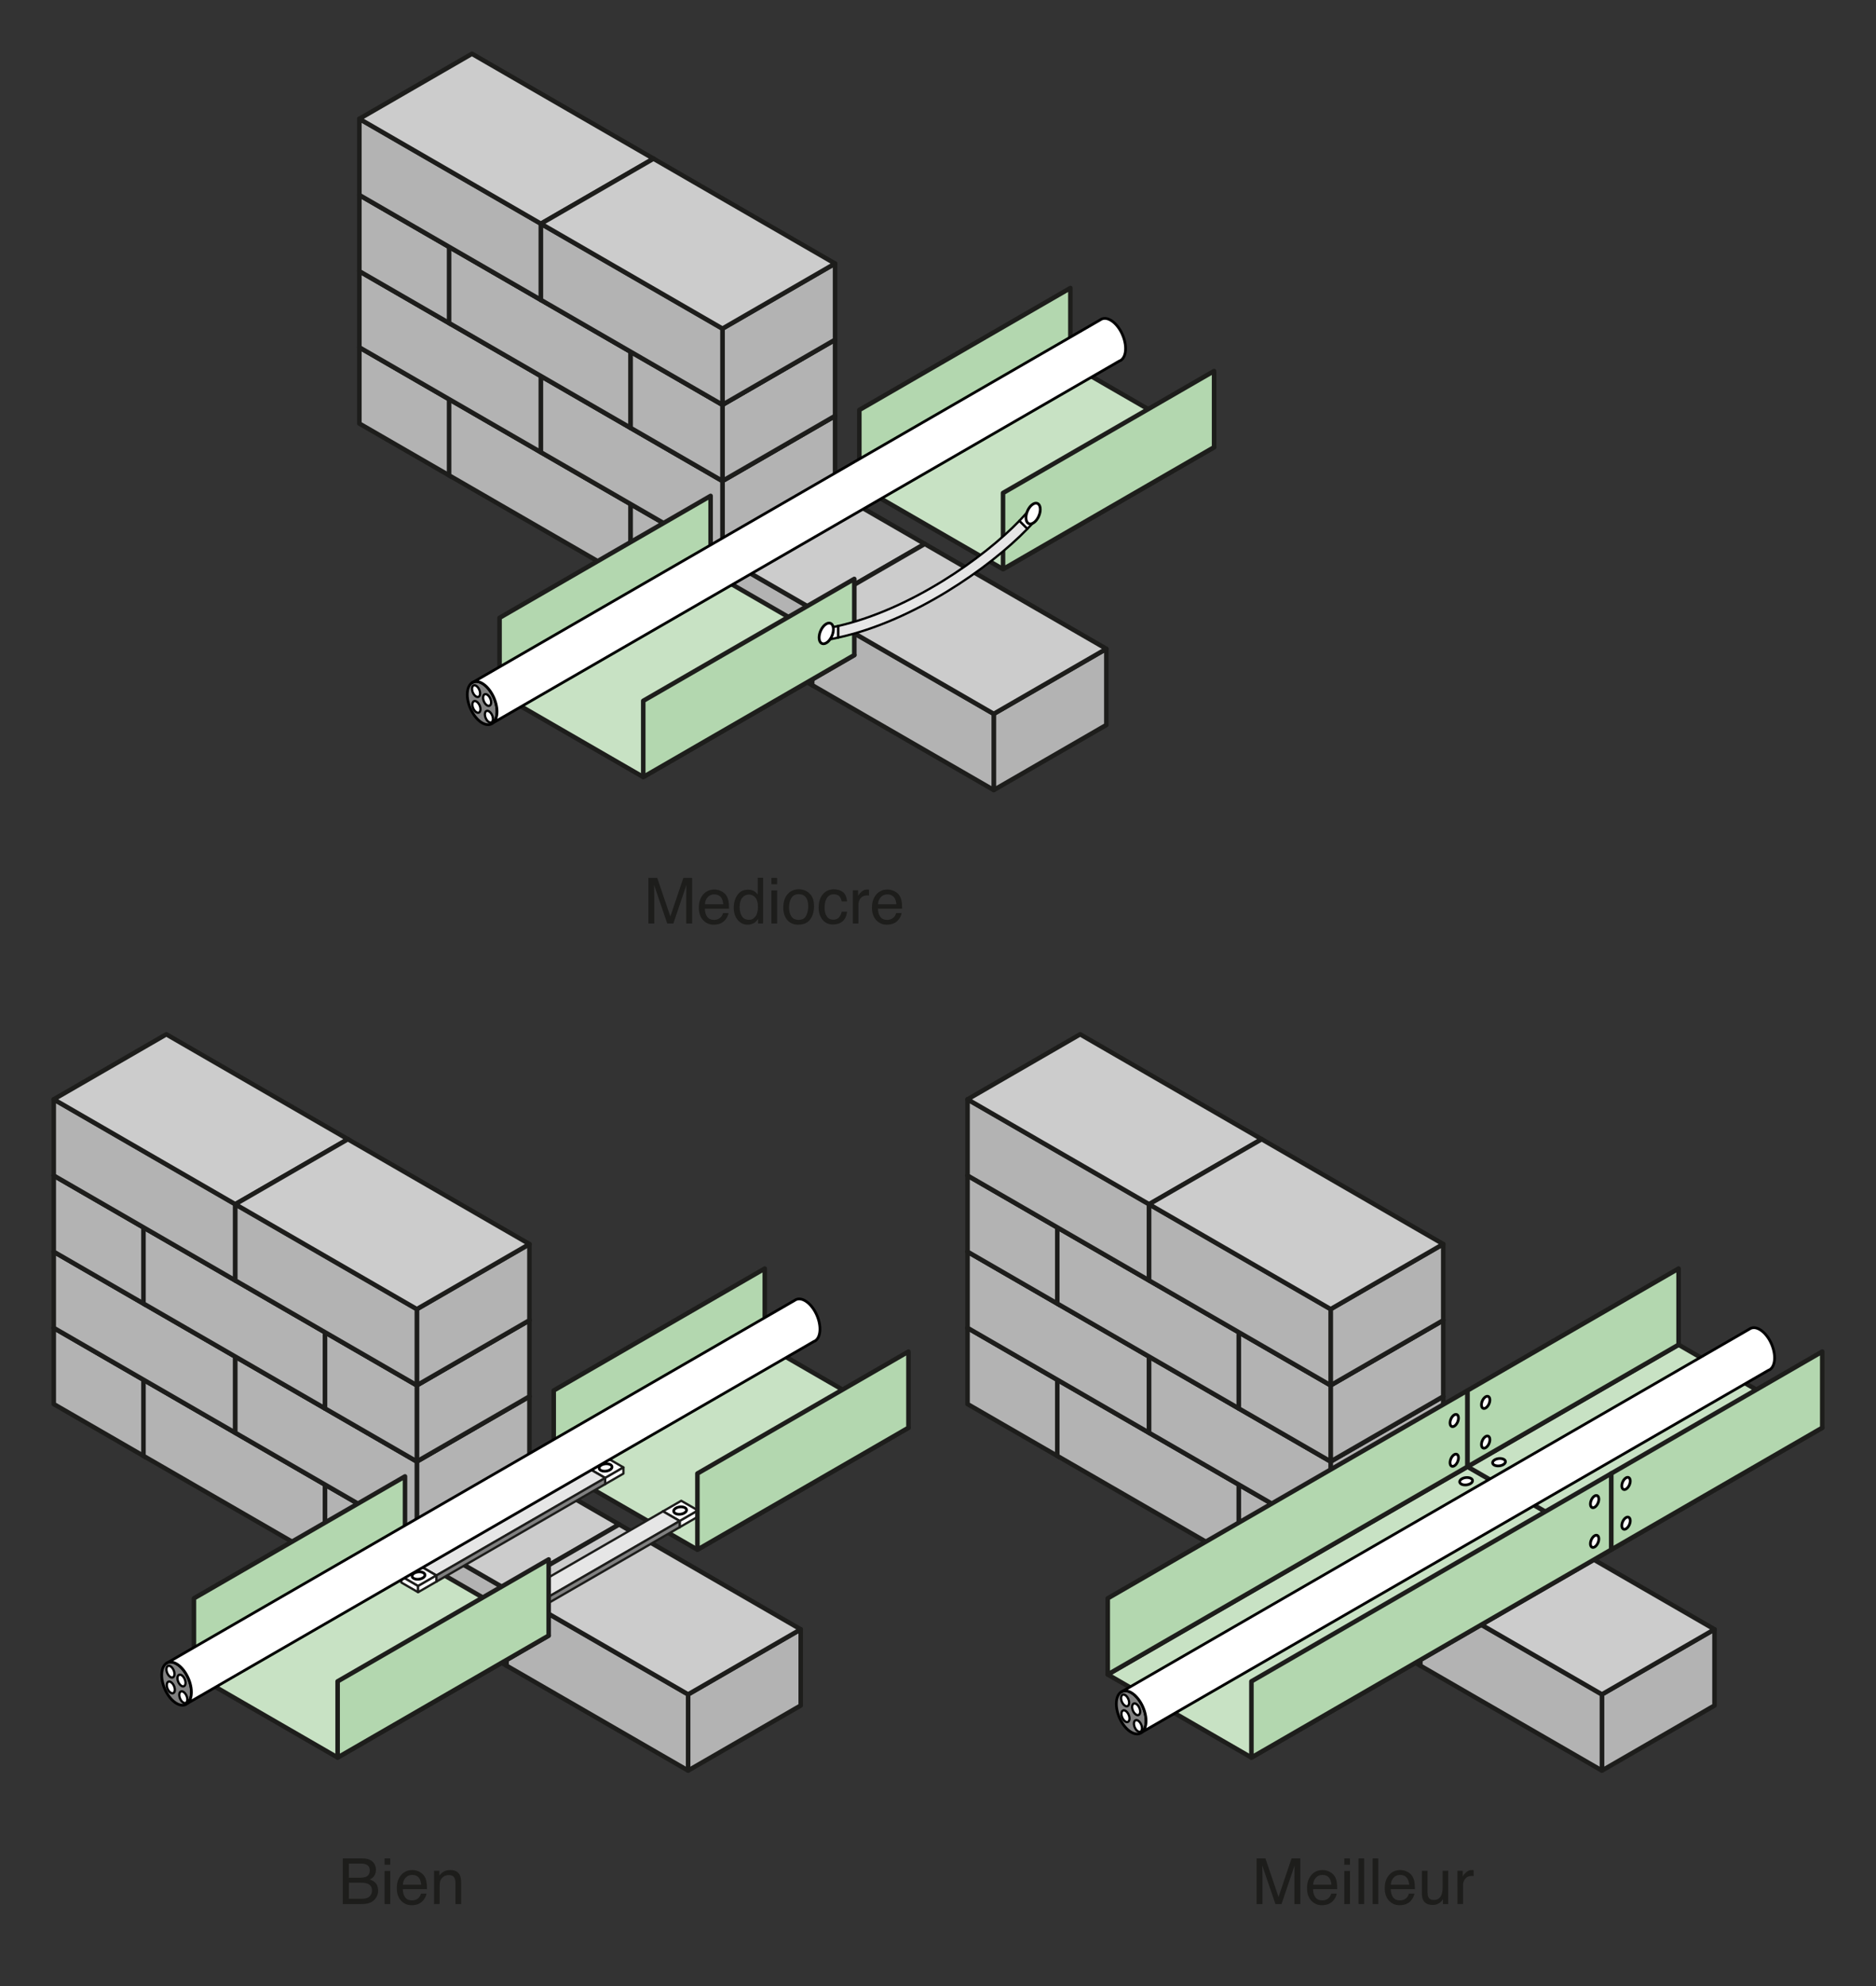 <?xml version="1.0" encoding="iso-8859-1"?>
<!-- Generator: Adobe Illustrator 19.2.1, SVG Export Plug-In . SVG Version: 6.00 Build 0)  -->
<svg version="1.1" id="Plancher" xmlns="http://www.w3.org/2000/svg" xmlns:xlink="http://www.w3.org/1999/xlink" x="0px" y="0px"
	 width="367.335px" height="388.665px" viewBox="0 0 367.335 388.665" style="enable-background:new 0 0 367.335 388.665;"
	 xml:space="preserve">
<rect x="0" y="0" width="367.335" height="388.665" fill="#333333" stroke="none"/>
<style type="text/css">
	.st0{fill:#B3B3B3;stroke:#1D1D1B;stroke-width:0.889;stroke-linejoin:round;}
	.st1{fill:#CCCCCC;stroke:#1D1D1B;stroke-width:0.889;stroke-linejoin:round;}
	.st2{fill:#1D1D1B;}
	.st3{fill:#C8E2C4;stroke:#1D1D1B;stroke-width:0.889;stroke-linejoin:round;}
	.st4{fill:#B3D7AF;stroke:#1D1D1B;stroke-width:0.889;stroke-linejoin:round;}
	.st5{fill:#808080;stroke:#000000;stroke-width:0.533;}
	.st6{fill:#FFFFFF;stroke:#000000;stroke-width:0.533;}
	.st7{fill:#FFFFFF;stroke:#000000;stroke-width:0.444;}
	.st8{fill:#FFFFFF;stroke:#1D1D1B;stroke-width:0.444;stroke-linejoin:round;}
	.st9{fill:#FFFFFF;stroke:#000000;stroke-width:0.533;stroke-linejoin:round;}
	.st10{fill:#E6E6E6;stroke:#1D1D1B;stroke-width:0.444;stroke-linejoin:round;}
	.st11{fill:#B3B3B3;stroke:#1D1D1B;stroke-width:0.444;stroke-linejoin:round;}
	.st12{fill:#808080;stroke:#1D1D1B;stroke-width:0.444;stroke-linejoin:round;}
	.st13{fill:#E6E6E6;stroke:#000000;stroke-width:0.444;stroke-linejoin:round;}
	.st14{fill:#FFFFFF;stroke:#000000;stroke-width:0.444;stroke-linejoin:round;}
	.st15{fill:none;}
</style>
<g>
	<path class="st0" d="M110.392,65.627v14.906L88.344,93.263V78.356L110.392,65.627z"/>
	<path class="st0" d="M88.344,78.356v14.906L70.365,82.884V67.978L88.344,78.356z"/>
	<polygon class="st1" points="110.392,65.627 88.344,78.356 70.365,67.975 92.413,55.245 	"/>
</g>
<g>
	<path class="st0" d="M145.533,85.912v14.906l-22.049,12.729V98.641L145.533,85.912z"/>
	<path class="st0" d="M123.484,98.641v14.906L87.936,93.023V78.117L123.484,98.641z"/>
	<polygon class="st1" points="145.533,85.912 123.484,98.641 87.936,78.113 109.983,65.384 	"/>
</g>
<g>
	<path class="st0" d="M181.081,106.44v14.906l-22.049,12.729v-14.906L181.081,106.44z"/>
	<path class="st0" d="M159.033,119.169v14.906l-35.549-20.524V98.645L159.033,119.169z"/>
	<polygon class="st1" points="181.081,106.44 159.033,119.169 123.484,98.641 145.532,85.912 	"/>
</g>
<g>
	<path class="st0" d="M216.63,126.968v14.906l-22.049,12.729v-14.906L216.63,126.968z"/>
	<path class="st0" d="M194.582,139.697v14.906l-35.549-20.524v-14.906L194.582,139.697z"/>
	<polygon class="st1" points="216.63,126.968 194.582,139.697 159.033,119.169 181.081,106.44 	"/>
</g>
<g>
	<path class="st0" d="M127.962,60.86v14.906l-22.049,12.733V73.593L127.962,60.86z"/>
	<path class="st0" d="M105.914,73.593v14.906L70.365,67.975V53.068L105.914,73.593z"/>
	<polygon class="st1" points="127.962,60.86 105.914,73.593 70.365,53.065 92.413,40.336 	"/>
</g>
<g>
	<path class="st0" d="M163.511,81.388v14.906l-22.049,12.733V94.12L163.511,81.388z"/>
	<path class="st0" d="M141.463,94.12v14.906l-35.549-20.524V73.596L141.463,94.12z"/>
	<polygon class="st1" points="163.511,81.388 141.463,94.12 105.914,73.593 127.962,60.863 	"/>
</g>
<g>
	<path class="st2" d="M126.96,171.796h1.732l2.567,7.547l2.548-7.547h1.72v8.926h-1.155v-5.269c0-0.182,0.004-0.483,0.012-0.905
		c0.008-0.421,0.012-0.873,0.012-1.354l-2.548,7.528h-1.198l-2.573-7.528v0.273c0,0.219,0.006,0.552,0.018,0.999
		c0.012,0.448,0.019,0.777,0.019,0.987v5.269h-1.155V171.796z"/>
	<path class="st2" d="M141.23,174.394c0.431,0.217,0.759,0.497,0.984,0.841c0.217,0.328,0.362,0.711,0.435,1.148
		c0.064,0.3,0.097,0.778,0.097,1.435h-4.734c0.021,0.662,0.175,1.193,0.464,1.593c0.29,0.4,0.738,0.601,1.345,0.601
		c0.566,0,1.019-0.189,1.356-0.567c0.189-0.22,0.323-0.475,0.401-0.764h1.076c-0.028,0.239-0.123,0.506-0.283,0.8
		c-0.16,0.293-0.338,0.533-0.535,0.72c-0.33,0.324-0.738,0.543-1.225,0.656c-0.261,0.064-0.557,0.097-0.886,0.097
		c-0.805,0-1.488-0.294-2.047-0.884c-0.56-0.589-0.839-1.415-0.839-2.476c0-1.046,0.282-1.895,0.845-2.547
		c0.563-0.651,1.3-0.978,2.21-0.978C140.355,174.068,140.8,174.177,141.23,174.394z M141.622,176.948
		c-0.044-0.474-0.146-0.853-0.307-1.137c-0.297-0.526-0.793-0.789-1.488-0.789c-0.498,0-0.916,0.181-1.253,0.543
		c-0.337,0.363-0.516,0.824-0.536,1.383H141.622z"/>
	<path class="st2" d="M147.707,174.414c0.194,0.122,0.414,0.335,0.66,0.639v-3.288h1.051v8.957h-0.984v-0.905
		c-0.254,0.401-0.555,0.69-0.902,0.869c-0.347,0.178-0.745,0.267-1.192,0.267c-0.722,0-1.348-0.305-1.876-0.914
		s-0.793-1.421-0.793-2.434c0-0.948,0.241-1.77,0.723-2.464c0.482-0.694,1.171-1.042,2.067-1.042
		C146.957,174.099,147.372,174.204,147.707,174.414z M145.266,179.294c0.294,0.47,0.766,0.705,1.415,0.705
		c0.503,0,0.917-0.218,1.242-0.653c0.324-0.436,0.487-1.061,0.487-1.875c0-0.822-0.167-1.431-0.502-1.826
		c-0.334-0.395-0.748-0.592-1.239-0.592c-0.548,0-0.993,0.21-1.333,0.632c-0.34,0.421-0.511,1.041-0.511,1.859
		C144.824,178.24,144.972,178.824,145.266,179.294z"/>
	<path class="st2" d="M151.053,171.796h1.112v1.239h-1.112V171.796z M151.053,174.244h1.112v6.478h-1.112V174.244z"/>
	<path class="st2" d="M158.533,174.863c0.575,0.559,0.863,1.38,0.863,2.465c0,1.049-0.253,1.914-0.76,2.599
		c-0.507,0.684-1.293,1.025-2.359,1.025c-0.889,0-1.595-0.302-2.118-0.907c-0.523-0.604-0.785-1.418-0.785-2.438
		c0-1.093,0.275-1.963,0.827-2.61s1.292-0.972,2.221-0.972C157.254,174.025,157.958,174.305,158.533,174.863z M157.854,179.189
		c0.266-0.548,0.399-1.158,0.399-1.83c0-0.606-0.096-1.101-0.289-1.48c-0.304-0.599-0.829-0.898-1.574-0.898
		c-0.661,0-1.142,0.255-1.442,0.765s-0.451,1.125-0.451,1.845c0,0.692,0.15,1.269,0.451,1.73c0.3,0.461,0.777,0.691,1.43,0.691
		C157.096,180.011,157.587,179.736,157.854,179.189z"/>
	<path class="st2" d="M165.038,174.561c0.46,0.356,0.736,0.97,0.83,1.841h-1.063c-0.065-0.401-0.213-0.734-0.443-1
		c-0.231-0.265-0.602-0.397-1.112-0.397c-0.697,0-1.195,0.34-1.495,1.02c-0.194,0.441-0.292,0.985-0.292,1.633
		c0,0.651,0.138,1.199,0.413,1.645s0.709,0.667,1.3,0.667c0.454,0,0.813-0.138,1.079-0.414c0.265-0.276,0.449-0.654,0.55-1.135
		h1.063c-0.122,0.862-0.425,1.493-0.912,1.893c-0.486,0.399-1.108,0.599-1.865,0.599c-0.851,0-1.529-0.311-2.036-0.933
		s-0.76-1.398-0.76-2.33c0-1.143,0.277-2.032,0.833-2.668s1.262-0.954,2.121-0.954C163.981,174.025,164.578,174.204,165.038,174.561
		z"/>
	<path class="st2" d="M166.991,174.214h1.039v1.124c0.085-0.219,0.293-0.485,0.626-0.799c0.332-0.314,0.715-0.471,1.148-0.471
		c0.02,0,0.055,0.002,0.103,0.006c0.049,0.004,0.132,0.012,0.249,0.024v1.154c-0.064-0.012-0.125-0.021-0.179-0.024
		s-0.114-0.006-0.179-0.006c-0.551,0-0.974,0.177-1.27,0.531c-0.295,0.354-0.443,0.763-0.443,1.225v3.743h-1.094V174.214z"/>
	<path class="st2" d="M175.125,174.394c0.431,0.217,0.759,0.497,0.984,0.841c0.217,0.328,0.362,0.711,0.435,1.148
		c0.064,0.3,0.097,0.778,0.097,1.435h-4.734c0.021,0.662,0.175,1.193,0.464,1.593c0.29,0.4,0.738,0.601,1.345,0.601
		c0.566,0,1.019-0.189,1.356-0.567c0.189-0.22,0.323-0.475,0.401-0.764h1.076c-0.028,0.239-0.123,0.506-0.283,0.8
		c-0.16,0.293-0.338,0.533-0.535,0.72c-0.33,0.324-0.738,0.543-1.225,0.656c-0.261,0.064-0.557,0.097-0.886,0.097
		c-0.805,0-1.488-0.294-2.047-0.884c-0.56-0.589-0.839-1.415-0.839-2.476c0-1.046,0.282-1.895,0.845-2.547
		c0.563-0.651,1.3-0.978,2.21-0.978C174.249,174.068,174.694,174.177,175.125,174.394z M175.516,176.948
		c-0.044-0.474-0.146-0.853-0.307-1.137c-0.297-0.526-0.793-0.789-1.488-0.789c-0.498,0-0.916,0.181-1.253,0.543
		c-0.337,0.363-0.516,0.824-0.536,1.383H175.516z"/>
</g>
<g>
	<path class="st2" d="M67.118,363.675h3.859c1.052,0,1.8,0.312,2.245,0.936c0.261,0.368,0.391,0.794,0.391,1.275
		c0,0.563-0.16,1.025-0.48,1.386c-0.166,0.19-0.405,0.364-0.717,0.522c0.458,0.175,0.8,0.371,1.027,0.59
		c0.401,0.389,0.602,0.926,0.602,1.61c0,0.575-0.182,1.096-0.544,1.562c-0.542,0.696-1.404,1.045-2.586,1.045h-3.797V363.675z
		 M70.526,367.448c0.516,0,0.917-0.071,1.203-0.213c0.451-0.223,0.676-0.624,0.676-1.203c0-0.584-0.24-0.977-0.718-1.179
		c-0.271-0.113-0.671-0.171-1.204-0.171h-2.18v2.766H70.526z M70.935,371.567c0.749,0,1.282-0.215,1.601-0.644
		c0.2-0.271,0.3-0.6,0.3-0.984c0-0.648-0.292-1.09-0.877-1.325c-0.311-0.125-0.722-0.188-1.233-0.188h-2.423v3.142H70.935z"/>
	<path class="st2" d="M75.303,363.675h1.112v1.239h-1.112V363.675z M75.303,366.123h1.112v6.478h-1.112V366.123z"/>
	<path class="st2" d="M82.087,366.273c0.431,0.217,0.759,0.497,0.984,0.841c0.217,0.328,0.362,0.711,0.435,1.148
		c0.064,0.3,0.097,0.778,0.097,1.435H78.87c0.021,0.662,0.175,1.193,0.464,1.593c0.29,0.4,0.738,0.601,1.345,0.601
		c0.566,0,1.019-0.189,1.356-0.567c0.189-0.22,0.323-0.475,0.401-0.764h1.076c-0.028,0.239-0.123,0.506-0.283,0.8
		c-0.16,0.293-0.338,0.533-0.535,0.72c-0.33,0.324-0.738,0.543-1.225,0.656c-0.261,0.064-0.557,0.097-0.886,0.097
		c-0.805,0-1.488-0.294-2.047-0.884c-0.56-0.589-0.839-1.415-0.839-2.476c0-1.046,0.282-1.895,0.845-2.547
		c0.563-0.651,1.3-0.978,2.21-0.978C81.212,365.947,81.657,366.056,82.087,366.273z M82.479,368.827
		c-0.044-0.474-0.146-0.853-0.307-1.137c-0.297-0.526-0.793-0.789-1.488-0.789c-0.498,0-0.916,0.181-1.253,0.543
		c-0.337,0.363-0.516,0.824-0.536,1.383H82.479z"/>
	<path class="st2" d="M84.989,366.093h1.039v0.924c0.308-0.381,0.634-0.654,0.978-0.82s0.727-0.249,1.148-0.249
		c0.924,0,1.547,0.321,1.872,0.966c0.178,0.353,0.268,0.856,0.268,1.513v4.175h-1.112v-4.102c0-0.396-0.059-0.717-0.176-0.96
		c-0.194-0.405-0.547-0.607-1.057-0.607c-0.259,0-0.472,0.026-0.638,0.079c-0.3,0.089-0.563,0.267-0.79,0.534
		c-0.183,0.215-0.301,0.437-0.355,0.665c-0.055,0.229-0.082,0.557-0.082,0.981v3.409h-1.094V366.093z"/>
</g>
<g>
	<path class="st2" d="M246.047,363.675h1.732l2.567,7.547l2.548-7.547h1.72v8.926h-1.155v-5.269c0-0.182,0.004-0.483,0.012-0.905
		c0.008-0.421,0.012-0.873,0.012-1.354l-2.548,7.528h-1.198l-2.573-7.528v0.273c0,0.219,0.006,0.552,0.018,0.999
		c0.012,0.448,0.019,0.777,0.019,0.987v5.269h-1.155V363.675z"/>
	<path class="st2" d="M260.317,366.273c0.431,0.217,0.759,0.497,0.984,0.841c0.217,0.328,0.362,0.711,0.435,1.148
		c0.064,0.3,0.097,0.778,0.097,1.435H257.1c0.021,0.662,0.175,1.193,0.464,1.593c0.29,0.4,0.738,0.601,1.345,0.601
		c0.566,0,1.019-0.189,1.356-0.567c0.189-0.22,0.323-0.475,0.401-0.764h1.076c-0.028,0.239-0.123,0.506-0.283,0.8
		c-0.16,0.293-0.338,0.533-0.535,0.72c-0.33,0.324-0.738,0.543-1.225,0.656c-0.261,0.064-0.557,0.097-0.886,0.097
		c-0.805,0-1.488-0.294-2.047-0.884c-0.56-0.589-0.839-1.415-0.839-2.476c0-1.046,0.282-1.895,0.845-2.547
		c0.563-0.651,1.3-0.978,2.21-0.978C259.442,365.947,259.887,366.056,260.317,366.273z M260.709,368.827
		c-0.044-0.474-0.146-0.853-0.307-1.137c-0.297-0.526-0.793-0.789-1.488-0.789c-0.498,0-0.916,0.181-1.253,0.543
		c-0.337,0.363-0.516,0.824-0.536,1.383H260.709z"/>
	<path class="st2" d="M263.219,363.675h1.112v1.239h-1.112V363.675z M263.219,366.123h1.112v6.478h-1.112V366.123z"/>
	<path class="st2" d="M266.014,363.675h1.094v8.926h-1.094V363.675z"/>
	<path class="st2" d="M268.779,363.675h1.094v8.926h-1.094V363.675z"/>
	<path class="st2" d="M275.533,366.273c0.431,0.217,0.759,0.497,0.984,0.841c0.217,0.328,0.362,0.711,0.435,1.148
		c0.064,0.3,0.097,0.778,0.097,1.435h-4.733c0.02,0.662,0.175,1.193,0.464,1.593c0.289,0.4,0.737,0.601,1.345,0.601
		c0.566,0,1.019-0.189,1.356-0.567c0.188-0.22,0.322-0.475,0.401-0.764h1.075c-0.028,0.239-0.122,0.506-0.282,0.8
		c-0.16,0.293-0.339,0.533-0.535,0.72c-0.33,0.324-0.738,0.543-1.225,0.656c-0.261,0.064-0.557,0.097-0.887,0.097
		c-0.805,0-1.487-0.294-2.047-0.884c-0.56-0.589-0.839-1.415-0.839-2.476c0-1.046,0.282-1.895,0.846-2.547
		c0.563-0.651,1.3-0.978,2.21-0.978C274.657,365.947,275.102,366.056,275.533,366.273z M275.925,368.827
		c-0.045-0.474-0.147-0.853-0.308-1.137c-0.297-0.526-0.793-0.789-1.488-0.789c-0.498,0-0.916,0.181-1.253,0.543
		c-0.338,0.363-0.517,0.824-0.536,1.383H275.925z"/>
	<path class="st2" d="M279.527,366.093v4.32c0,0.332,0.052,0.604,0.154,0.814c0.189,0.389,0.542,0.583,1.06,0.583
		c0.741,0,1.246-0.34,1.515-1.021c0.146-0.365,0.219-0.865,0.219-1.501v-3.196h1.094v6.508h-1.033l0.013-0.96
		c-0.14,0.247-0.313,0.456-0.52,0.626c-0.409,0.34-0.906,0.51-1.49,0.51c-0.91,0-1.53-0.31-1.86-0.93
		c-0.179-0.332-0.269-0.775-0.269-1.33v-4.424H279.527z"/>
	<path class="st2" d="M285.385,366.093h1.039v1.124c0.086-0.219,0.294-0.485,0.626-0.799c0.332-0.314,0.715-0.471,1.148-0.471
		c0.021,0,0.055,0.002,0.104,0.006s0.132,0.012,0.249,0.024v1.154c-0.064-0.012-0.124-0.021-0.179-0.024s-0.115-0.006-0.18-0.006
		c-0.551,0-0.975,0.177-1.27,0.531c-0.296,0.354-0.444,0.763-0.444,1.225v3.743h-1.094V366.093z"/>
</g>
<polygon class="st3" points="97.816,135.804 125.951,152.051 167.279,128.19 139.143,111.943 "/>
<path class="st4" d="M139.143,97.041v14.906l-41.327,23.858v-14.903L139.143,97.041z"/>
<path class="st4" d="M167.279,113.287v14.903l-41.327,23.861v-14.906L167.279,113.287z"/>
<polygon class="st3" points="168.264,95.131 196.399,111.377 237.726,87.516 209.591,71.27 "/>
<path class="st4" d="M209.591,56.367v14.906l-41.327,23.858V80.228L209.591,56.367z"/>
<path class="st4" d="M237.726,72.613v14.903l-41.327,23.861V96.471L237.726,72.613z"/>
<g>
	<path class="st0" d="M110.392,35.815v14.906L88.344,63.45V48.544L110.392,35.815z"/>
	<path class="st0" d="M88.344,48.544V63.45L70.365,53.072V38.165L88.344,48.544z"/>
	<polygon class="st1" points="110.392,35.815 88.344,48.544 70.365,38.162 92.413,25.433 	"/>
</g>
<g>
	<path class="st0" d="M145.533,56.1v14.906l-22.049,12.729V68.829L145.533,56.1z"/>
	<path class="st0" d="M123.484,68.829v14.906L87.936,63.211V48.304L123.484,68.829z"/>
	<polygon class="st1" points="145.533,56.1 123.484,68.829 87.936,48.301 109.983,35.572 	"/>
</g>
<g>
	<path class="st0" d="M163.511,66.481v14.906L141.463,94.12V79.214L163.511,66.481z"/>
	<path class="st0" d="M141.463,79.214V94.12l-17.978-10.382V68.832L141.463,79.214z"/>
	<polygon class="st1" points="163.511,66.481 141.463,79.214 123.484,68.829 145.532,56.1 	"/>
</g>
<g>
	<path class="st0" d="M127.962,31.047v14.906l-22.049,12.733V43.78L127.962,31.047z"/>
	<path class="st0" d="M105.914,43.78v14.906L70.365,38.162V23.256L105.914,43.78z"/>
	<polygon class="st1" points="127.962,31.047 105.914,43.78 70.365,23.252 92.413,10.523 	"/>
</g>
<g>
	<path class="st0" d="M163.511,51.575v14.906l-22.049,12.733V64.308L163.511,51.575z"/>
	<path class="st0" d="M141.463,64.308v14.906L105.914,58.69V43.784L141.463,64.308z"/>
	<polygon class="st1" points="163.511,51.575 141.463,64.308 105.914,43.78 127.962,31.051 	"/>
</g>
<g>
	<path class="st5" d="M94.41,133.717c-0.785-0.455-1.498-0.451-2.023-0.076c-0.544,0.389-0.885,1.177-0.885,2.271
		c0,2.135,1.303,4.625,2.907,5.552c0.765,0.441,1.461,0.451,1.98,0.111c0.034-0.024,0.06-0.063,0.093-0.087
		c0.513-0.403,0.838-1.167,0.838-2.222C97.321,137.127,96.018,134.645,94.41,133.717z"/>
	<path class="st6" d="M217.484,62.662c-0.785-0.458-1.498-0.455-2.023-0.08L92.388,133.641c0.524-0.375,1.238-0.378,2.023,0.076
		c1.608,0.927,2.911,3.41,2.911,5.549c0,1.056-0.325,1.82-0.838,2.222l122.721-70.854c0.088-0.035,0.18-0.066,0.26-0.118
		c0.572-0.378,0.931-1.184,0.931-2.306C220.395,66.072,219.092,63.589,217.484,62.662z"/>
	<path class="st7" d="M93.754,136.329c0.155-0.104,0.253-0.323,0.253-0.628c0-0.58-0.353-1.254-0.791-1.507
		c-0.213-0.121-0.406-0.121-0.549-0.021c-0.148,0.108-0.241,0.319-0.241,0.618c0,0.58,0.353,1.257,0.789,1.507
		C93.424,136.419,93.613,136.422,93.754,136.329z"/>
	<path class="st7" d="M95.918,138.065c0.155-0.101,0.253-0.319,0.253-0.625c0-0.58-0.353-1.257-0.791-1.507
		c-0.213-0.125-0.406-0.121-0.549-0.021c-0.148,0.104-0.241,0.319-0.241,0.618c0,0.58,0.353,1.254,0.789,1.507
		C95.588,138.155,95.778,138.159,95.918,138.065z"/>
	<path class="st7" d="M96.273,141.329c0.155-0.101,0.253-0.319,0.253-0.625c0-0.58-0.353-1.257-0.791-1.507
		c-0.213-0.125-0.406-0.122-0.549-0.021c-0.148,0.104-0.241,0.319-0.241,0.618c0,0.58,0.353,1.254,0.789,1.507
		C95.943,141.419,96.133,141.422,96.273,141.329z"/>
	<path class="st7" d="M93.825,139.415c0.155-0.104,0.253-0.323,0.253-0.628c0-0.58-0.353-1.254-0.791-1.507
		c-0.213-0.121-0.406-0.121-0.549-0.021c-0.148,0.108-0.24,0.319-0.24,0.618c0,0.58,0.353,1.257,0.789,1.507
		C93.495,139.506,93.685,139.509,93.825,139.415z"/>
</g>
<g>
	<path class="st0" d="M50.55,257.506v14.906l-22.049,12.731v-14.906L50.55,257.506z"/>
	<path class="st0" d="M28.502,270.237v14.906l-17.978-10.38v-14.906L28.502,270.237z"/>
	<polygon class="st1" points="50.55,257.506 28.502,270.237 10.523,259.853 32.571,247.124 	"/>
</g>
<g>
	<path class="st0" d="M85.691,277.791v14.906l-22.049,12.731v-14.906L85.691,277.791z"/>
	<path class="st0" d="M63.642,290.521v14.906l-35.549-20.524v-14.906L63.642,290.521z"/>
	<polygon class="st1" points="85.691,277.791 63.642,290.521 28.093,269.994 50.141,257.265 	"/>
</g>
<g>
	<path class="st0" d="M121.239,298.318v14.906l-22.049,12.731v-14.906L121.239,298.318z"/>
	<path class="st0" d="M99.191,311.049v14.906l-35.549-20.524v-14.906L99.191,311.049z"/>
	<polygon class="st1" points="121.239,298.318 99.191,311.049 63.642,290.521 85.69,277.792 	"/>
</g>
<g>
	<path class="st0" d="M156.788,318.846v14.906l-22.049,12.731v-14.906L156.788,318.846z"/>
	<path class="st0" d="M134.739,331.577v14.906l-35.549-20.524v-14.906L134.739,331.577z"/>
	<polygon class="st1" points="156.788,318.846 134.739,331.577 99.191,311.049 121.239,298.32 	"/>
</g>
<g>
	<path class="st0" d="M68.121,252.74v14.906l-22.049,12.731v-14.906L68.121,252.74z"/>
	<path class="st0" d="M46.072,265.471v14.906l-35.549-20.524v-14.906L46.072,265.471z"/>
	<polygon class="st1" points="68.121,252.74 46.072,265.471 10.523,244.943 32.571,232.214 	"/>
</g>
<g>
	<path class="st0" d="M103.669,273.268v14.906L81.62,300.905v-14.906L103.669,273.268z"/>
	<path class="st0" d="M81.62,285.999v14.906l-35.549-20.524v-14.906L81.62,285.999z"/>
	<polygon class="st1" points="103.669,273.268 81.62,285.999 46.072,265.471 68.12,252.742 	"/>
</g>
<polygon class="st3" points="37.974,327.685 66.109,343.931 107.436,320.07 79.301,303.823 "/>
<path class="st4" d="M79.301,288.919v14.906l-41.327,23.859v-14.903L79.301,288.919z"/>
<polygon class="st3" points="108.422,287.011 136.557,303.258 177.884,279.396 149.749,263.15 "/>
<path class="st4" d="M149.749,248.245v14.906l-41.327,23.859v-14.903L149.749,248.245z"/>
<g>
	<path class="st0" d="M50.55,227.693v14.906L28.502,255.33v-14.906L50.55,227.693z"/>
	<path class="st0" d="M28.502,240.424v14.906l-17.978-10.38v-14.906L28.502,240.424z"/>
	<polygon class="st1" points="50.55,227.693 28.502,240.424 10.523,230.041 32.571,217.311 	"/>
</g>
<g>
	<path class="st0" d="M85.691,247.978v14.906l-22.049,12.731v-14.906L85.691,247.978z"/>
	<path class="st0" d="M63.642,260.709v14.906l-35.549-20.524v-14.906L63.642,260.709z"/>
	<polygon class="st1" points="85.691,247.978 63.642,260.709 28.093,240.181 50.141,227.452 	"/>
</g>
<g>
	<path class="st0" d="M103.669,258.362v14.906L81.62,285.999v-14.906L103.669,258.362z"/>
	<path class="st0" d="M81.62,271.093v14.906l-17.978-10.38v-14.906L81.62,271.093z"/>
	<polygon class="st1" points="103.669,258.362 81.62,271.093 63.642,260.709 85.69,247.98 	"/>
</g>
<g>
	<path class="st0" d="M68.121,222.928v14.906l-22.049,12.731v-14.906L68.121,222.928z"/>
	<path class="st0" d="M46.072,235.658v14.906l-35.549-20.524v-14.906L46.072,235.658z"/>
	<polygon class="st1" points="68.121,222.928 46.072,235.658 10.523,215.131 32.571,202.402 	"/>
</g>
<g>
	<path class="st0" d="M103.669,243.455v14.906L81.62,271.093v-14.906L103.669,243.455z"/>
	<path class="st0" d="M81.62,256.186v14.906l-35.549-20.524v-14.906L81.62,256.186z"/>
	<polygon class="st1" points="103.669,243.455 81.62,256.186 46.072,235.658 68.12,222.929 	"/>
</g>
<g>
	<path class="st0" d="M229.479,257.506v14.906l-22.049,12.731v-14.906L229.479,257.506z"/>
	<path class="st0" d="M207.43,270.237v14.906l-17.978-10.38v-14.906L207.43,270.237z"/>
	<polygon class="st1" points="229.479,257.506 207.43,270.237 189.452,259.853 211.5,247.124 	"/>
</g>
<g>
	<path class="st0" d="M264.62,277.791v14.906l-22.049,12.731v-14.906L264.62,277.791z"/>
	<path class="st0" d="M242.571,290.521v14.906l-35.549-20.524v-14.906L242.571,290.521z"/>
	<polygon class="st1" points="264.62,277.791 242.571,290.521 207.022,269.994 229.07,257.265 	"/>
</g>
<g>
	<path class="st0" d="M300.168,298.318v14.906l-22.049,12.731v-14.906L300.168,298.318z"/>
	<path class="st0" d="M278.12,311.049v14.906l-35.549-20.524v-14.906L278.12,311.049z"/>
	<polygon class="st1" points="300.168,298.318 278.12,311.049 242.571,290.521 264.619,277.792 	"/>
</g>
<g>
	<path class="st0" d="M335.716,318.846v14.906l-22.048,12.731v-14.906L335.716,318.846z"/>
	<path class="st0" d="M313.668,331.577v14.906l-35.549-20.524v-14.906L313.668,331.577z"/>
	<polygon class="st1" points="335.716,318.846 313.668,331.577 278.12,311.049 300.168,298.32 	"/>
</g>
<g>
	<path class="st0" d="M247.049,252.74v14.906l-22.049,12.731v-14.906L247.049,252.74z"/>
	<path class="st0" d="M225.001,265.471v14.906l-35.549-20.524v-14.906L225.001,265.471z"/>
	<polygon class="st1" points="247.049,252.74 225.001,265.471 189.452,244.943 211.5,232.214 	"/>
</g>
<g>
	<path class="st0" d="M282.598,273.268v14.906l-22.049,12.731v-14.906L282.598,273.268z"/>
	<path class="st0" d="M260.549,285.999v14.906l-35.549-20.524v-14.906L260.549,285.999z"/>
	<polygon class="st1" points="282.598,273.268 260.549,285.999 225.001,265.471 247.049,252.742 	"/>
</g>
<polygon class="st3" points="216.903,327.685 245.038,343.931 315.487,303.258 287.351,287.011 "/>
<path class="st4" d="M287.351,272.106v14.906l-70.448,40.672v-14.903L287.351,272.106z"/>
<polygon class="st3" points="287.351,287.011 315.487,303.258 356.812,279.396 328.678,263.15 "/>
<path class="st4" d="M328.678,248.245v14.906l-41.327,23.859v-14.903L328.678,248.245z"/>
<path class="st4" d="M356.812,264.494v14.903l-41.326,23.861v-14.906L356.812,264.494z"/>
<g>
	<path class="st0" d="M229.479,227.693v14.906L207.43,255.33v-14.906L229.479,227.693z"/>
	<path class="st0" d="M207.43,240.424v14.906l-17.978-10.38v-14.906L207.43,240.424z"/>
	<polygon class="st1" points="229.479,227.693 207.43,240.424 189.452,230.041 211.5,217.311 	"/>
</g>
<g>
	<path class="st0" d="M264.62,247.978v14.906l-22.049,12.731v-14.906L264.62,247.978z"/>
	<path class="st0" d="M242.571,260.709v14.906l-35.549-20.524v-14.906L242.571,260.709z"/>
	<polygon class="st1" points="264.62,247.978 242.571,260.709 207.022,240.181 229.07,227.452 	"/>
</g>
<g>
	<path class="st0" d="M282.598,258.362v14.906l-22.049,12.731v-14.906L282.598,258.362z"/>
	<path class="st0" d="M260.549,271.093v14.906l-17.978-10.38v-14.906L260.549,271.093z"/>
	<polygon class="st1" points="282.598,258.362 260.549,271.093 242.571,260.709 264.619,247.98 	"/>
</g>
<g>
	<path class="st0" d="M247.049,222.928v14.906l-22.049,12.731v-14.906L247.049,222.928z"/>
	<path class="st0" d="M225.001,235.658v14.906l-35.549-20.524v-14.906L225.001,235.658z"/>
	<polygon class="st1" points="247.049,222.928 225.001,235.658 189.452,215.131 211.5,202.402 	"/>
</g>
<g>
	<path class="st0" d="M282.598,243.455v14.906l-22.049,12.731v-14.906L282.598,243.455z"/>
	<path class="st0" d="M260.549,256.186v14.906l-35.549-20.524v-14.906L260.549,256.186z"/>
	<polygon class="st1" points="282.598,243.455 260.549,256.186 225.001,235.658 247.049,222.929 	"/>
</g>
<g>
	<path class="st5" d="M221.497,331.226c-0.785-0.457-1.498-0.453-2.023-0.078c-0.544,0.389-0.885,1.179-0.885,2.273
		c0,2.135,1.303,4.625,2.907,5.55c0.765,0.443,1.461,0.453,1.98,0.111c0.034-0.023,0.06-0.061,0.093-0.087
		c0.513-0.403,0.838-1.165,0.838-2.22C224.408,334.636,223.105,332.153,221.497,331.226z"/>
	<path class="st6" d="M344.569,260.169c-0.785-0.457-1.497-0.453-2.021-0.078l-123.074,71.057c0.524-0.375,1.238-0.379,2.023,0.078
		c1.608,0.927,2.911,3.41,2.911,5.549c0,1.055-0.325,1.818-0.838,2.22l122.721-70.854c0.087-0.035,0.177-0.064,0.257-0.116
		c0.573-0.378,0.93-1.184,0.93-2.307C347.479,263.579,346.177,261.096,344.569,260.169z"/>
	<path class="st7" d="M220.841,333.836c0.155-0.102,0.252-0.321,0.252-0.627c0-0.58-0.353-1.255-0.791-1.507
		c-0.213-0.123-0.406-0.122-0.549-0.021c-0.148,0.106-0.24,0.319-0.24,0.618c0,0.58,0.353,1.255,0.789,1.507
		C220.511,333.926,220.7,333.929,220.841,333.836z"/>
	<path class="st7" d="M223.005,335.573c0.155-0.102,0.253-0.321,0.253-0.627c0-0.58-0.353-1.255-0.791-1.507
		c-0.213-0.123-0.406-0.122-0.549-0.021c-0.148,0.106-0.24,0.319-0.24,0.618c0,0.58,0.353,1.255,0.789,1.507
		C222.675,335.664,222.864,335.667,223.005,335.573z"/>
	<path class="st7" d="M223.36,338.837c0.156-0.102,0.253-0.321,0.253-0.627c0-0.58-0.353-1.255-0.791-1.507
		c-0.213-0.123-0.406-0.121-0.549-0.021c-0.148,0.106-0.24,0.319-0.24,0.618c0,0.58,0.353,1.255,0.789,1.507
		C223.03,338.928,223.219,338.931,223.36,338.837z"/>
	<path class="st7" d="M220.912,336.922c0.155-0.102,0.253-0.321,0.253-0.627c0-0.58-0.353-1.255-0.791-1.507
		c-0.213-0.123-0.406-0.122-0.549-0.021c-0.148,0.106-0.241,0.319-0.241,0.618c0,0.58,0.353,1.255,0.789,1.507
		C220.582,337.013,220.772,337.016,220.912,336.922z"/>
</g>
<path class="st4" d="M315.487,288.355v14.903l-70.449,40.674v-14.906L315.487,288.355z"/>
<path class="st6" d="M317.563,290.775c0-0.608,0.372-1.313,0.827-1.577c0.455-0.264,0.826,0.014,0.826,0.623
	c0,0.606-0.372,1.314-0.826,1.577C317.935,291.662,317.563,291.383,317.563,290.775z"/>
<path class="st6" d="M317.563,298.549c0-0.608,0.372-1.314,0.827-1.576c0.455-0.264,0.826,0.014,0.826,0.622
	c0,0.608-0.372,1.314-0.826,1.576C317.935,299.435,317.563,299.157,317.563,298.549z"/>
<path class="st6" d="M311.415,294.325c0-0.608,0.372-1.312,0.826-1.576c0.455-0.264,0.826,0.014,0.826,0.623
	c0,0.606-0.372,1.314-0.826,1.576C311.786,295.212,311.415,294.933,311.415,294.325z"/>
<path class="st6" d="M311.415,302.1c0-0.608,0.372-1.314,0.826-1.576c0.455-0.264,0.826,0.014,0.826,0.622s-0.372,1.314-0.826,1.576
	C311.786,302.985,311.415,302.707,311.415,302.1z"/>
<path class="st6" d="M290.08,274.907c0-0.608,0.37-1.313,0.826-1.576c0.453-0.264,0.825,0.014,0.825,0.623
	c0,0.606-0.37,1.314-0.825,1.576C290.449,275.794,290.08,275.514,290.08,274.907z"/>
<path class="st6" d="M290.08,282.681c0-0.608,0.37-1.314,0.826-1.576c0.453-0.264,0.825,0.014,0.825,0.622s-0.37,1.314-0.825,1.576
	C290.449,283.567,290.08,283.289,290.08,282.681z"/>
<path class="st6" d="M283.93,278.457c0-0.608,0.37-1.313,0.826-1.577c0.454-0.264,0.825,0.014,0.825,0.623
	c0,0.606-0.37,1.314-0.825,1.576C284.3,279.344,283.93,279.065,283.93,278.457z"/>
<path class="st6" d="M283.93,286.231c0-0.608,0.37-1.314,0.826-1.576c0.454-0.264,0.825,0.014,0.825,0.622
	c0,0.608-0.37,1.314-0.825,1.576C284.3,287.117,283.93,286.839,283.93,286.231z"/>
<path class="st6" d="M292.696,285.665c0.526-0.305,1.323-0.335,1.78-0.073c0.457,0.262,0.398,0.724-0.129,1.024
	c-0.524,0.306-1.321,0.339-1.778,0.076C292.113,286.429,292.168,285.969,292.696,285.665z"/>
<path class="st6" d="M286.251,289.388c0.526-0.306,1.323-0.335,1.78-0.073c0.457,0.262,0.398,0.724-0.129,1.024
	c-0.524,0.305-1.322,0.339-1.778,0.076C285.668,290.152,285.723,289.692,286.251,289.388z"/>
<g>
	<polygon class="st8" points="129.809,295.756 133.089,297.652 136.673,295.582 133.392,293.686 	"/>
	<polygon class="st8" points="129.809,295.756 129.809,296.964 133.089,298.86 133.089,297.652 	"/>
	<polygon class="st8" points="133.089,297.652 133.089,298.86 136.673,296.791 136.673,295.582 	"/>
	<path class="st9" d="M132.349,295.124c0.526-0.304,1.323-0.333,1.78-0.073c0.457,0.264,0.398,0.724-0.129,1.024
		c-0.525,0.307-1.322,0.339-1.778,0.076C131.766,295.888,131.821,295.429,132.349,295.124z"/>
	<g>
		<polygon class="st10" points="96.765,314.834 100.046,316.73 133.089,297.652 129.809,295.756 		"/>
		<polygon class="st11" points="96.765,314.834 96.765,316.042 100.046,317.938 100.046,316.73 		"/>
		<polygon class="st12" points="100.046,316.73 100.046,317.938 133.089,298.86 133.089,297.652 		"/>
	</g>
	<polygon class="st8" points="93.182,316.903 96.463,318.799 100.046,316.73 96.765,314.834 	"/>
	<polygon class="st8" points="93.182,316.903 93.182,318.112 96.463,320.007 96.463,318.799 	"/>
	<polygon class="st8" points="96.463,318.799 96.463,320.007 100.046,317.938 100.046,316.73 	"/>
	<path class="st9" d="M95.722,316.271c0.526-0.304,1.323-0.333,1.779-0.073c0.457,0.264,0.399,0.724-0.128,1.024
		c-0.525,0.307-1.322,0.339-1.778,0.076C95.14,317.035,95.194,316.577,95.722,316.271z"/>
</g>
<g>
	<polygon class="st8" points="115.212,287.329 118.492,289.225 122.075,287.155 118.795,285.259 	"/>
	<polygon class="st8" points="115.212,287.329 115.212,288.537 118.492,290.433 118.492,289.225 	"/>
	<polygon class="st8" points="118.492,289.225 118.492,290.433 122.075,288.363 122.075,287.155 	"/>
	<path class="st9" d="M117.752,286.697c0.526-0.304,1.323-0.333,1.779-0.073c0.457,0.264,0.399,0.724-0.128,1.024
		c-0.525,0.307-1.322,0.338-1.778,0.076C117.169,287.461,117.224,287.002,117.752,286.697z"/>
	<g>
		<polygon class="st10" points="82.168,306.407 85.449,308.303 118.492,289.225 115.212,287.329 		"/>
		<polygon class="st11" points="82.168,306.407 82.168,307.615 85.449,309.511 85.449,308.303 		"/>
		<polygon class="st12" points="85.449,308.303 85.449,309.511 118.492,290.433 118.492,289.225 		"/>
	</g>
	<polygon class="st8" points="78.585,308.476 81.865,310.372 85.449,308.303 82.168,306.407 	"/>
	<polygon class="st8" points="78.585,308.476 78.585,309.685 81.865,311.58 81.865,310.372 	"/>
	<polygon class="st8" points="81.865,310.372 81.865,311.58 85.449,309.511 85.449,308.303 	"/>
	<path class="st9" d="M81.125,307.844c0.526-0.304,1.323-0.333,1.78-0.073c0.457,0.264,0.398,0.724-0.129,1.024
		c-0.525,0.307-1.322,0.338-1.778,0.076C80.542,308.608,80.597,308.15,81.125,307.844z"/>
</g>
<g>
	<path class="st5" d="M34.568,325.598c-0.785-0.457-1.498-0.453-2.023-0.078c-0.544,0.389-0.884,1.179-0.884,2.273
		c0,2.135,1.303,4.625,2.907,5.55c0.765,0.443,1.461,0.453,1.98,0.111c0.034-0.023,0.06-0.061,0.093-0.087
		c0.513-0.403,0.838-1.165,0.838-2.22C37.479,329.007,36.176,326.525,34.568,325.598z"/>
	<path class="st6" d="M157.642,254.54c-0.785-0.457-1.498-0.453-2.023-0.078L32.546,325.52c0.524-0.375,1.238-0.378,2.023,0.078
		c1.608,0.927,2.911,3.41,2.911,5.549c0,1.055-0.325,1.818-0.838,2.22l122.721-70.854c0.088-0.035,0.18-0.064,0.26-0.116
		c0.572-0.378,0.93-1.184,0.93-2.307C160.553,257.95,159.25,255.468,157.642,254.54z"/>
	<path class="st7" d="M33.912,328.207c0.155-0.102,0.253-0.321,0.253-0.627c0-0.58-0.353-1.255-0.791-1.507
		c-0.213-0.123-0.406-0.121-0.549-0.021c-0.148,0.106-0.241,0.319-0.241,0.618c0,0.58,0.353,1.255,0.789,1.507
		C33.582,328.297,33.772,328.301,33.912,328.207z"/>
	<path class="st7" d="M36.076,329.945c0.155-0.102,0.253-0.321,0.253-0.627c0-0.58-0.353-1.255-0.791-1.507
		c-0.213-0.123-0.406-0.122-0.548-0.021c-0.148,0.106-0.241,0.319-0.241,0.618c0,0.58,0.353,1.255,0.789,1.507
		C35.746,330.035,35.936,330.039,36.076,329.945z"/>
	<path class="st7" d="M36.431,333.209c0.155-0.102,0.253-0.321,0.253-0.627c0-0.58-0.353-1.255-0.791-1.507
		c-0.213-0.123-0.406-0.121-0.549-0.021c-0.148,0.106-0.241,0.319-0.241,0.618c0,0.58,0.353,1.255,0.789,1.507
		C36.101,333.299,36.291,333.303,36.431,333.209z"/>
	<path class="st7" d="M33.983,331.294c0.155-0.103,0.253-0.321,0.253-0.627c0-0.58-0.353-1.255-0.791-1.507
		c-0.213-0.123-0.406-0.122-0.549-0.021c-0.148,0.106-0.24,0.319-0.24,0.618c0,0.58,0.353,1.255,0.789,1.507
		C33.654,331.384,33.843,331.388,33.983,331.294z"/>
</g>
<path class="st4" d="M107.436,305.167v14.903l-41.327,23.861v-14.906L107.436,305.167z"/>
<path class="st4" d="M177.884,264.494v14.903l-41.327,23.861v-14.906L177.884,264.494z"/>
<path class="st13" d="M164.103,122.502v2.271c14.74-3.198,29.744-13.705,37.076-21.295l-1.569-1.569
	C192.602,109.19,178.26,119.284,164.103,122.502z"/>
<path class="st14" d="M161.982,122.954c-0.604,0.108-1.007,0.684-0.899,1.288c0.107,0.604,0.683,1.007,1.288,0.899
	c0.576-0.101,1.154-0.243,1.732-0.368v-2.271C163.396,122.665,162.688,122.829,161.982,122.954z"/>
<path class="st14" d="M202.623,101.909c0.403-0.462,0.355-1.163-0.108-1.566c-0.463-0.403-1.165-0.354-1.568,0.108
	c-0.41,0.472-0.858,0.958-1.339,1.458l1.569,1.569C201.7,102.94,202.183,102.415,202.623,101.909z"/>
<path class="st6" d="M200.896,101.304c0-1.031,0.627-2.229,1.403-2.674c0.769-0.448,1.398,0.024,1.398,1.056
	c0,1.028-0.627,2.229-1.398,2.67C201.522,102.804,200.896,102.336,200.896,101.304z"/>
<path class="st6" d="M160.389,124.766c0-1.031,0.627-2.229,1.403-2.674c0.769-0.448,1.398,0.024,1.398,1.055
	c0,1.028-0.627,2.229-1.398,2.67C161.015,126.266,160.389,125.797,160.389,124.766z"/>
<rect class="st15" width="367.335" height="388.665"/>
<g>
</g>
<g>
</g>
<g>
</g>
<g>
</g>
<g>
</g>
<g>
</g>
<g>
</g>
<g>
</g>
<g>
</g>
<g>
</g>
<g>
</g>
<g>
</g>
</svg>
